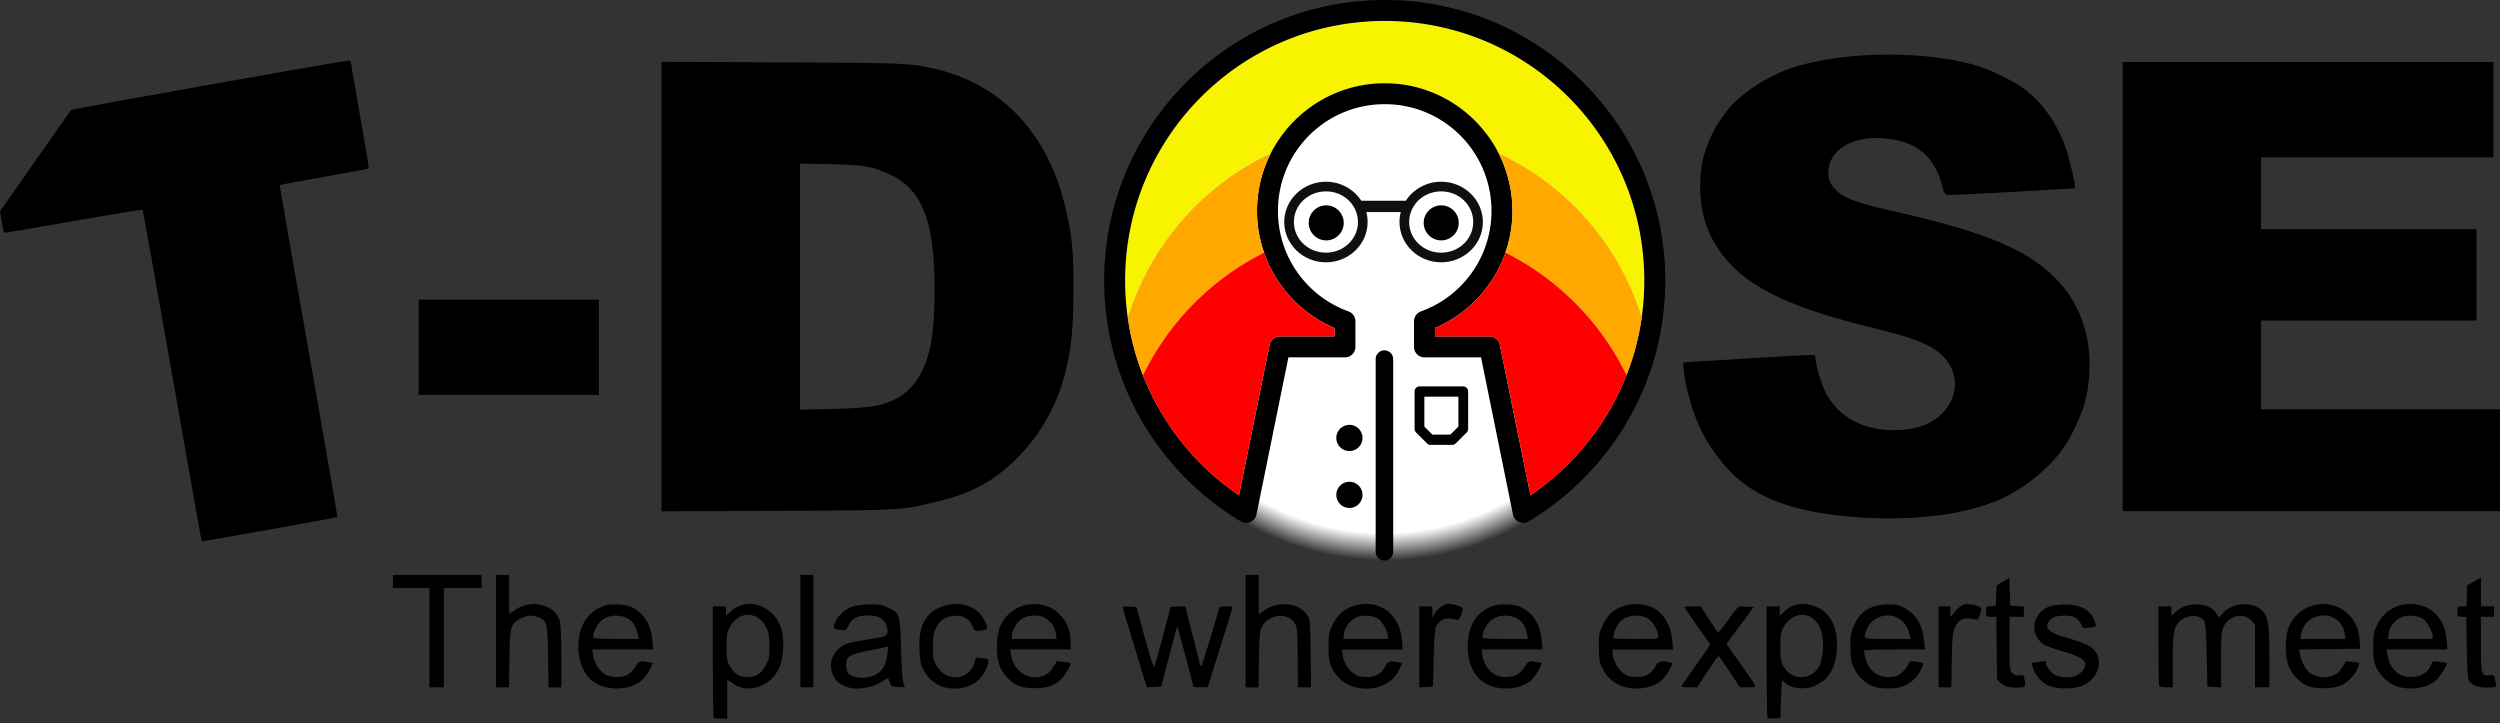 <?xml version="1.0" encoding="UTF-8" standalone="no"?>
<svg
   viewBox="0 0 650 188"
   version="1.1"
   xmlns:xlink="http://www.w3.org/1999/xlink"
   xmlns="http://www.w3.org/2000/svg">
  <rect x="0" y="0" width="650" height="188" fill="#333333" stroke="none"/>
  <defs>
    <linearGradient id="linearGradient16943">
      <stop style="stop-color:#ffffff;stop-opacity:1;" offset="0.901"/>
      <stop style="stop-color:#ffffff;stop-opacity:0;" offset="1"/>
    </linearGradient>
    <radialGradient
       xlink:href="#linearGradient16943"
       id="radialGradient16945"
       cx="359.953"
       cy="72.871"
       fx="359.953"
       fy="72.871"
       r="72.871"
       gradientUnits="userSpaceOnUse" />
  </defs>
  <path
     d="m 197.531,175.034 c 0.48,-0.358 1.245,-1.374 1.699,-2.257 0.698,-1.356 0.826,-2.088 0.827,-4.718 6.4e-4,-2.205 -0.171,-3.509 -0.587,-4.471 -2.089,-4.825 -7.35,-5.036 -9.805,-0.392 -0.629,1.19 -0.747,1.97 -0.754,4.976 -0.007,3.166 0.084,3.727 0.819,5.011 0.455,0.795 1.216,1.7 1.69,2.011 1.83,1.199 4.38,1.133 6.111,-0.159 z m -11.968,11.584 c -0.124,-0.124 -0.226,-6.694 -0.226,-14.599 v -14.373 h 1.698 1.698 v 1.228 1.228 l 1.339,-1.21 c 4.538,-4.099 11.83,-1.149 13.29,5.376 0.585,2.612 0.25,7.084 -0.691,9.242 -2.16,4.952 -8.106,7.034 -12.084,4.23 l -1.514,-1.067 v 5.086 5.086 h -1.641 c -0.903,0 -1.743,-0.102 -1.867,-0.226 z"
     style="fill:#000000" />
  <path
     d="m 471.48,175.01 c 0.551,-0.393 1.266,-1.269 1.588,-1.948 1.324,-2.79 1.224,-8.249 -0.193,-10.541 -2.353,-3.807 -7.015,-3.472 -9.224,0.663 -0.649,1.215 -0.761,1.945 -0.761,4.988 0,3.02 0.114,3.778 0.744,4.956 1.611,3.011 5.089,3.846 7.845,1.883 z m -11.913,11.624 c -0.133,-0.133 -0.242,-6.71 -0.242,-14.615 v -14.373 h 1.698 1.698 v 1.228 1.228 l 1.334,-1.205 c 2.06,-1.861 4.368,-2.327 7.245,-1.461 4.377,1.317 6.623,5.397 6.28,11.411 -0.272,4.763 -2.009,7.715 -5.522,9.378 -2.809,1.33 -6.762,0.828 -8.318,-1.057 -0.459,-0.556 -0.526,-0.116 -0.679,4.445 l -0.17,5.062 -1.54,0.101 c -0.847,0.055 -1.649,-0.008 -1.782,-0.141 z"
     style="fill:#000000" />
  <path
     d="m 165.824,164.873 c -0.539,-2.872 -2.236,-4.514 -4.935,-4.773 -2.143,-0.206 -3.813,0.39 -5.053,1.802 -1.004,1.143 -1.875,3.389 -1.531,3.946 0.097,0.158 2.782,0.286 5.967,0.286 h 5.789 z m -9.345,13.499 c -3.832,-1.316 -6.111,-5.149 -6.111,-10.278 0,-4.711 1.936,-8.323 5.362,-10.006 1.624,-0.797 2.351,-0.948 4.484,-0.926 2.951,0.029 4.433,0.569 6.373,2.321 1.716,1.55 2.784,4.02 3.035,7.02 l 0.197,2.347 h -7.904 -7.904 l 0.217,1.613 c 0.255,1.895 1.628,4.026 3.178,4.931 1.51,0.882 4.498,0.856 5.967,-0.052 0.611,-0.378 1.458,-1.305 1.883,-2.061 0.811,-1.443 1.293,-1.59 3.541,-1.08 l 0.945,0.214 -0.89,1.783 c -0.49,0.981 -1.45,2.245 -2.133,2.811 -2.426,2.006 -6.708,2.576 -10.24,1.363 z"
     style="fill:#000000" />
  <path
     d="m 227.552,175.479 c 1.815,-0.867 2.848,-2.591 3.14,-5.238 l 0.24,-2.175 -0.814,0.221 c -0.448,0.121 -2.528,0.544 -4.623,0.938 -4.46,0.84 -5.527,1.523 -5.527,3.536 0,0.675 0.165,1.535 0.366,1.911 0.888,1.659 4.572,2.071 7.218,0.806 z m -7.415,3.107 c -1.776,-0.695 -2.467,-1.209 -3.158,-2.346 -1.548,-2.549 -1.194,-5.384 0.925,-7.401 1.463,-1.393 2.665,-1.806 7.326,-2.518 4.935,-0.754 5.414,-0.923 5.536,-1.955 0.057,-0.482 -0.128,-1.432 -0.412,-2.112 -0.64,-1.531 -2.145,-2.23 -4.807,-2.23 -2.6,0 -4.024,0.736 -4.892,2.53 -0.737,1.523 -0.751,1.528 -3.287,1.016 -0.681,-0.137 -0.705,-0.237 -0.344,-1.422 0.564,-1.849 2.783,-3.928 4.822,-4.52 0.928,-0.269 2.985,-0.486 4.572,-0.482 2.384,0.006 3.178,0.153 4.566,0.849 3.009,1.507 3.043,1.618 3.283,10.627 0.121,4.549 0.372,8.273 0.594,8.825 0.211,0.526 0.384,1.03 0.384,1.121 0,0.091 -0.799,0.119 -1.776,0.063 -1.636,-0.095 -1.802,-0.183 -2.108,-1.121 -0.183,-0.56 -0.374,-1.079 -0.424,-1.153 -0.05,-0.074 -0.68,0.255 -1.4,0.731 -2.734,1.809 -6.907,2.475 -9.4,1.5 z"
     style="fill:#000000" />
  <path
     d="m 244.909,178.496 c -1.976,-0.702 -3.781,-2.324 -4.818,-4.332 -0.758,-1.468 -0.925,-2.298 -1.044,-5.184 -0.236,-5.764 1.226,-9.063 4.792,-10.807 3.802,-1.86 8.204,-1.383 10.753,1.166 1.186,1.186 2.417,3.82 1.986,4.251 -0.091,0.091 -0.842,0.255 -1.667,0.364 -1.494,0.197 -1.504,0.191 -2.064,-1.173 -0.809,-1.97 -2.322,-2.826 -4.722,-2.673 -2.371,0.151 -3.724,1.066 -4.779,3.229 -0.652,1.338 -0.785,2.157 -0.785,4.836 -3.4e-4,2.804 0.109,3.421 0.841,4.723 0.987,1.757 2.177,2.721 3.769,3.054 2.857,0.597 5.444,-0.931 6.171,-3.645 0.37,-1.381 0.453,-1.458 1.377,-1.273 0.541,0.108 1.27,0.197 1.62,0.197 1.411,0 0.22,3.467 -1.897,5.523 -2.203,2.139 -6.307,2.891 -9.532,1.746 z"
     style="fill:#000000" />
  <path
     d="m 274.529,164.721 c -0.221,-1.646 -1.026,-2.852 -2.647,-3.964 -1.543,-1.058 -4.701,-0.939 -6.357,0.24 -1.24,0.883 -2.439,2.985 -2.439,4.275 v 0.862 h 5.816 5.816 l -0.19,-1.414 z m -9.189,13.781 c -2.274,-0.726 -4.673,-3.166 -5.504,-5.597 -0.851,-2.491 -0.852,-6.973 -0.002,-9.46 1.664,-4.869 6.836,-7.457 11.939,-5.975 1.567,0.455 2.391,0.967 3.754,2.332 1.975,1.978 2.838,4.18 2.838,7.242 v 1.806 h -7.852 -7.852 l 0.225,1.443 c 0.528,3.391 3.109,5.765 6.265,5.765 2.176,0 3.648,-0.826 4.743,-2.662 l 0.906,-1.519 1.691,0.206 c 0.93,0.113 1.741,0.256 1.802,0.317 0.263,0.263 -0.953,2.543 -1.976,3.709 -1.712,1.95 -3.442,2.686 -6.61,2.811 -1.791,0.071 -3.278,-0.072 -4.366,-0.419 z"
     style="fill:#000000" />
  <path
     d="m 360.866,165.358 c 0,-1.145 -1.392,-3.668 -2.447,-4.437 -1.305,-0.951 -4.238,-1.141 -5.843,-0.379 -1.634,0.775 -2.928,2.505 -3.159,4.222 l -0.184,1.371 h 5.816 5.816 z m -9.448,13.032 c -2.229,-0.77 -4.17,-2.604 -5.207,-4.919 -0.647,-1.445 -0.778,-2.329 -0.785,-5.306 -0.008,-3.36 0.057,-3.707 1.105,-5.835 1.276,-2.592 3.001,-4.077 5.65,-4.864 6.326,-1.879 11.841,2.184 12.343,9.093 l 0.166,2.292 h -7.899 -7.899 l 0.182,1.361 c 0.267,1.992 1.311,3.772 2.851,4.86 1.105,0.78 1.714,0.958 3.292,0.958 2.427,0 3.847,-0.78 4.909,-2.697 0.829,-1.497 1.298,-1.647 3.535,-1.131 l 0.929,0.214 -0.8,1.722 c -1.93,4.154 -7.307,6.002 -12.373,4.252 z"
     style="fill:#000000" />
  <path
     d="m 397.033,164.873 c -0.539,-2.872 -2.236,-4.514 -4.935,-4.773 -2.143,-0.206 -3.813,0.39 -5.053,1.802 -1.004,1.143 -1.875,3.389 -1.531,3.946 0.097,0.158 2.782,0.286 5.967,0.286 h 5.79 z m -9.287,13.516 c -3.65,-1.261 -5.812,-4.558 -6.099,-9.305 -0.318,-5.26 1.553,-9.16 5.271,-10.986 1.645,-0.808 2.365,-0.957 4.504,-0.936 2.951,0.029 4.433,0.569 6.373,2.321 1.716,1.55 2.784,4.02 3.035,7.02 l 0.197,2.347 h -7.904 -7.904 l 0.217,1.613 c 0.255,1.895 1.628,4.026 3.178,4.931 1.51,0.882 4.498,0.856 5.967,-0.052 0.611,-0.378 1.458,-1.305 1.883,-2.061 0.811,-1.443 1.293,-1.59 3.541,-1.08 l 0.945,0.214 -0.89,1.783 c -0.49,0.981 -1.45,2.245 -2.133,2.811 -2.411,1.994 -6.713,2.578 -10.181,1.38 z"
     style="fill:#000000" />
  <path
     d="m 431.138,165.371 c -0.013,-1.306 -1.221,-3.511 -2.373,-4.332 -2.172,-1.547 -5.794,-1.24 -7.599,0.643 -0.912,0.952 -2.042,3.861 -1.652,4.251 0.11,0.11 2.773,0.201 5.916,0.201 5.703,0 5.715,-0.002 5.708,-0.764 z m -9.44,13.019 c -2.225,-0.768 -4.166,-2.6 -5.214,-4.919 -0.659,-1.457 -0.784,-2.304 -0.785,-5.306 0,-3.365 0.064,-3.705 1.134,-5.877 1.319,-2.679 2.926,-4.031 5.774,-4.859 2.047,-0.595 4.717,-0.45 6.659,0.362 3.096,1.294 5.243,4.693 5.539,8.77 l 0.166,2.292 h -7.854 -7.854 v 0.798 c 0,2.094 1.67,4.93 3.443,5.847 0.567,0.293 1.86,0.533 2.874,0.533 2.282,0 3.767,-0.843 4.837,-2.748 0.811,-1.443 1.293,-1.59 3.541,-1.08 l 0.945,0.214 -0.89,1.783 c -0.49,0.981 -1.45,2.245 -2.133,2.811 -2.411,1.994 -6.713,2.578 -10.181,1.38 z"
     style="fill:#000000" />
  <path
     d="m 496.492,165.031 c -0.65,-3.072 -2.87,-5.008 -5.74,-5.008 -2.544,0 -4.765,1.609 -5.578,4.04 -0.72,2.156 -0.948,2.071 5.583,2.071 h 5.968 z m -8.863,13.635 c -2.185,-0.633 -4.3,-2.413 -5.379,-4.527 -0.904,-1.771 -1.04,-2.42 -1.139,-5.432 -0.095,-2.878 0.006,-3.738 0.635,-5.418 1.544,-4.121 4.453,-6.105 8.984,-6.125 2.386,-0.011 2.941,0.111 4.563,0.999 2.983,1.633 4.554,4.317 4.984,8.514 l 0.223,2.173 h -7.836 c -4.31,0 -7.903,0.115 -7.985,0.255 -0.082,0.14 0.042,0.993 0.274,1.895 0.97,3.761 3.867,5.639 7.547,4.894 1.065,-0.215 1.739,-0.649 2.631,-1.691 0.66,-0.771 1.2,-1.624 1.2,-1.897 0,-0.397 0.347,-0.454 1.744,-0.289 0.959,0.114 1.834,0.297 1.944,0.407 0.11,0.11 -0.247,1.054 -0.793,2.098 -1.059,2.023 -2.969,3.539 -5.259,4.175 -1.461,0.406 -4.887,0.388 -6.339,-0.033 z"
     style="fill:#000000" />
  <path
     d="m 522.542,178.671 c -0.952,-0.127 -1.779,-0.513 -2.377,-1.111 l -0.916,-0.916 -0.107,-8.141 -0.107,-8.141 h -1.336 c -1.329,0 -1.336,-0.007 -1.336,-1.338 0,-1.301 0.035,-1.34 1.273,-1.443 l 1.273,-0.105 0.099,-2.611 0.099,-2.611 1.672,-1.029 1.672,-1.029 0.096,3.64 0.096,3.64 1.782,0.103 1.782,0.103 v 1.34 1.34 h -1.867 -1.867 v 6.96 c 0,6.616 0.035,6.995 0.712,7.672 0.514,0.514 1.025,0.676 1.839,0.581 1.015,-0.118 1.147,-0.033 1.325,0.858 0.39,1.952 0.282,2.183 -1.075,2.312 -0.7,0.066 -1.93,0.033 -2.734,-0.074 z"
     style="fill:#000000" />
  <path
     d="m 533.256,178.493 c -1.984,-0.61 -3.719,-2.287 -4.511,-4.361 -0.328,-0.859 -0.534,-1.626 -0.457,-1.703 0.077,-0.077 0.939,-0.246 1.916,-0.376 1.663,-0.221 1.776,-0.189 1.776,0.492 0,0.4 0.506,1.28 1.125,1.955 0.852,0.93 1.49,1.281 2.631,1.447 2.545,0.37 4.376,-0.058 5.465,-1.277 2.133,-2.387 1.022,-3.613 -4.808,-5.302 -2.334,-0.676 -4.626,-1.504 -5.093,-1.839 -2.358,-1.695 -3.08,-4.821 -1.653,-7.162 1.409,-2.311 3.231,-3.154 6.916,-3.198 3.29,-0.04 5.47,0.698 6.912,2.34 0.865,0.986 1.706,3.081 1.354,3.375 -0.064,0.054 -0.818,0.189 -1.674,0.301 -1.512,0.198 -1.572,0.17 -2.109,-0.955 -0.797,-1.671 -2.249,-2.31 -4.864,-2.144 -1.671,0.106 -2.332,0.314 -3.003,0.944 -1.862,1.749 -0.807,3.337 2.939,4.424 5.317,1.542 6.873,2.163 7.987,3.187 3.222,2.96 1.355,8.471 -3.341,9.866 -2.189,0.65 -5.368,0.644 -7.51,-0.015 z"
     style="fill:#000000" />
  <path
     d="m 609.63,164.721 c -0.362,-2.7 -2.656,-4.698 -5.396,-4.698 -3.077,0 -5.465,1.973 -5.941,4.909 l -0.195,1.202 h 5.861 5.861 l -0.19,-1.414 z m -9.189,13.781 c -2.272,-0.725 -4.673,-3.166 -5.505,-5.597 -0.827,-2.414 -0.836,-6.947 -0.019,-9.375 2.195,-6.523 10.509,-8.645 15.518,-3.96 1.926,1.802 2.893,4.024 3.077,7.074 l 0.123,2.037 -7.93,0.091 -7.93,0.091 0.228,1.267 c 0.342,1.9 1.483,4.064 2.539,4.816 2.033,1.448 5.231,1.49 7.125,0.096 0.481,-0.354 1.181,-1.216 1.554,-1.915 0.676,-1.266 0.686,-1.27 2.37,-1.054 0.93,0.12 1.741,0.267 1.802,0.328 0.061,0.061 -0.135,0.7 -0.435,1.421 -0.689,1.653 -2.324,3.37 -4.077,4.284 -1.796,0.936 -6.112,1.139 -8.44,0.396 z"
     style="fill:#000000" />
  <path
     d="m 632.477,165.358 c 0,-1.145 -1.392,-3.668 -2.447,-4.437 -1.305,-0.951 -4.238,-1.141 -5.843,-0.379 -1.634,0.775 -2.928,2.505 -3.159,4.222 l -0.184,1.371 h 5.816 5.816 z m -9.198,13.151 c -2.13,-0.656 -4.447,-2.779 -5.432,-4.977 -0.682,-1.523 -0.804,-2.337 -0.801,-5.36 0.006,-3.104 0.115,-3.806 0.87,-5.434 2.125,-4.582 6.785,-6.697 11.642,-5.285 3.826,1.112 6.22,4.363 6.564,8.914 l 0.188,2.484 h -7.901 -7.901 l 0.222,1.389 c 0.576,3.604 2.873,5.789 6.084,5.789 2.743,0 4.589,-1.211 5.444,-3.571 0.202,-0.556 0.455,-0.607 2.001,-0.402 0.974,0.129 1.822,0.286 1.884,0.349 0.325,0.325 -1.778,3.65 -2.891,4.57 -2.348,1.942 -6.551,2.588 -9.973,1.534 z"
     style="fill:#000000" />
  <path
     d="m 645,178.675 c -1.532,-0.256 -2.569,-0.849 -3.09,-1.768 -0.3,-0.529 -0.464,-3.122 -0.549,-8.65 l -0.121,-7.894 h -1.157 c -1.123,0 -1.157,-0.039 -1.157,-1.358 0,-1.323 0.031,-1.358 1.175,-1.358 h 1.175 l 0.099,-2.735 0.099,-2.735 1.782,-1.028 1.782,-1.028 v 3.763 3.763 h 1.698 1.698 v 1.358 1.358 h -1.698 -1.698 v 7.106 c 0,8.005 0.098,8.354 2.272,8.101 0.939,-0.11 1.168,-0.008 1.282,0.563 0.076,0.383 0.223,1.102 0.327,1.597 0.179,0.852 0.111,0.906 -1.291,1.019 -0.814,0.065 -1.997,0.033 -2.629,-0.073 z"
     style="fill:#000000" />
  <path
     d="m 111.663,165.795 v -12.902 h -4.753 -4.753 v -1.698 -1.698 h 11.543 11.543 v 1.698 1.698 h -4.923 -4.923 v 12.902 12.902 h -1.867 -1.867 z"
     style="fill:#000000" />
  <path
     d="m 128.978,164.098 v -14.599 h 1.698 1.698 v 5.07 5.07 l 1.695,-1.141 c 4.264,-2.87 10.343,-1.257 11.513,3.054 0.215,0.793 0.369,4.642 0.37,9.252 l 0.002,7.894 h -1.67 -1.67 l -0.112,-7.91 c -0.125,-8.83 -0.25,-9.341 -2.504,-10.283 -1.617,-0.676 -2.83,-0.6 -4.573,0.283 -2.679,1.358 -2.864,2.009 -2.989,10.525 l -0.109,7.384 h -1.674 -1.674 z"
     style="fill:#000000" />
  <path
     d="m 208.085,164.098 v -14.599 h 1.698 1.698 v 14.599 14.599 h -1.698 -1.698 z"
     style="fill:#000000" />
  <path
     d="m 295.065,168.538 c -1.716,-5.604 -3.12,-10.355 -3.12,-10.558 0,-0.232 0.655,-0.331 1.758,-0.267 l 1.758,0.103 2.219,8.099 c 1.492,5.447 2.3,7.893 2.466,7.469 0.136,-0.346 1.142,-3.991 2.236,-8.099 l 1.988,-7.469 1.883,-0.1 1.884,-0.1 1.741,6.721 c 0.958,3.696 1.841,7.217 1.962,7.824 0.121,0.607 0.32,1.103 0.443,1.103 0.18,0 3.075,-9.309 4.496,-14.454 0.311,-1.125 0.377,-1.163 2.003,-1.163 0.925,0 1.682,0.102 1.682,0.226 0,0.216 -1.056,3.624 -4.793,15.476 l -1.686,5.347 h -1.853 c -1.019,0 -1.853,-0.069 -1.853,-0.153 0,-0.284 -4.062,-15.565 -4.164,-15.668 -0.056,-0.056 -1.028,3.443 -2.159,7.775 l -2.057,7.877 -1.856,0.1 -1.856,0.1 z"
     style="fill:#000000" />
  <path
     d="m 323.859,164.098 v -14.599 h 1.698 1.698 v 5.114 5.114 l 1.443,-1.017 c 3.734,-2.632 9.166,-2.002 11.221,1.302 0.711,1.143 0.752,1.623 0.853,9.944 l 0.106,8.742 h -1.718 -1.718 l -0.019,-7.384 c -0.013,-4.801 -0.161,-7.789 -0.424,-8.541 -1.264,-3.608 -6.946,-3.511 -8.867,0.151 -0.638,1.216 -0.716,2.037 -0.814,8.559 l -0.109,7.215 h -1.673 -1.673 v -14.599 z"
     style="fill:#000000" />
  <path
     d="m 369.014,168.189 v -10.543 h 1.698 1.698 v 1.443 1.443 l 0.675,-1.107 c 0.752,-1.233 2.528,-2.456 3.567,-2.455 0.802,6.5e-4 2.882,0.566 3.465,0.942 0.636,0.41 -0.572,3.549 -1.257,3.265 -0.281,-0.116 -1.122,-0.286 -1.868,-0.377 -1.546,-0.188 -2.986,0.69 -3.668,2.237 -0.235,0.534 -0.463,3.807 -0.569,8.189 l -0.177,7.3 -1.782,0.103 -1.782,0.103 v -10.543 z"
     style="fill:#000000" />
  <path
     d="m 437.257,178.425 c 0,-0.149 0.657,-1.181 1.461,-2.292 0.804,-1.111 2.476,-3.482 3.716,-5.268 l 2.256,-3.248 -3.377,-4.803 c -1.857,-2.642 -3.377,-4.885 -3.377,-4.985 0,-0.1 0.955,-0.182 2.122,-0.182 h 2.122 l 2.155,3.395 c 1.186,1.867 2.269,3.395 2.408,3.395 0.139,0 1.291,-1.464 2.559,-3.254 1.269,-1.79 2.495,-3.326 2.725,-3.414 0.23,-0.088 1.208,-0.114 2.174,-0.056 l 1.756,0.104 -3.544,4.795 -3.544,4.795 3.553,5.05 c 4.833,6.87 4.623,6.24 2.076,6.232 l -2.134,-0.006 -2.678,-4.068 c -1.473,-2.237 -2.772,-4.065 -2.886,-4.061 -0.114,0.003 -1.413,1.837 -2.886,4.074 l -2.678,4.068 h -1.99 c -1.095,0 -1.99,-0.122 -1.99,-0.272 z"
     style="fill:#000000" />
  <path
     d="m 504.02,168.172 v -10.525 h 1.528 1.528 l 0.011,1.443 c 0.011,1.356 0.041,1.402 0.516,0.764 1.199,-1.613 2.268,-2.51 3.247,-2.725 1.174,-0.258 4.018,0.416 4.244,1.006 0.081,0.21 -0.067,0.989 -0.328,1.73 -0.493,1.4 -0.451,1.385 -2.686,0.945 -1.586,-0.313 -2.975,0.514 -3.772,2.245 -0.638,1.387 -0.727,2.304 -0.833,8.597 l -0.118,7.045 h -1.668 -1.668 v -10.525 z"
     style="fill:#000000" />
  <path
     d="m 561.406,178.47 c -0.124,-0.124 -0.226,-4.861 -0.226,-10.525 v -10.299 h 1.698 1.698 v 1.252 1.252 l 0.934,-0.874 c 1.643,-1.537 3.142,-2.116 5.517,-2.128 2.52,-0.013 4.136,0.723 5.265,2.399 l 0.684,1.015 0.795,-0.96 c 2.509,-3.029 7.928,-3.414 10.448,-0.742 1.55,1.643 1.82,3.459 1.82,12.213 v 7.622 h -1.867 -1.867 v -8.143 -8.143 l -0.934,-1.036 c -1.976,-2.192 -5.794,-1.4 -7.194,1.492 -0.639,1.32 -0.699,2.069 -0.699,8.655 v 7.21 l -1.782,-0.103 -1.782,-0.103 -0.17,-8.148 c -0.118,-5.674 -0.3,-8.377 -0.6,-8.9 -1.063,-1.859 -5.008,-1.706 -6.662,0.26 -1.339,1.591 -1.562,3.052 -1.564,10.253 v 6.705 h -1.641 c -0.903,0 -1.743,-0.102 -1.867,-0.226 z"
     style="fill:#000000" />
  <g>
    <path
       style="fill:#000000;stroke-width:0.339"
       d="M 108.856,90.3 V 77.909 h 23.425 23.425 v 12.391 12.391 h -23.425 -23.425 z"/>
    <path
       style="fill:#000000;stroke-width:0.339"
       d="m 551.888,74.514 v -58.392 h 48.207 48.207 v 12.391 12.391 h -30.215 -30.214 v 9.336 9.336 h 28.008 28.008 V 71.458 83.341 H 615.881 587.874 V 94.883 106.426 H 618.937 650 v 13.24 13.24 h -49.056 -49.056 z"/>
    <path
       style="fill:#000000;stroke-width:0.339"
       d="M 172,74.512 V 16.077 l 31.148,0.137 c 32.746,0.143 33.414,0.172 40.145,1.747 17.244,4.035 29.2,16.805 33.719,36.014 1.765,7.503 2.09,10.791 2.078,21.048 -0.014,10.267 -0.445,14.892 -2.005,21.408 -2.024,8.456 -6.287,16.199 -12.295,22.332 -5.887,6.01 -11.682,9.285 -20.184,11.407 -10.282,2.567 -9.213,2.501 -42.646,2.646 l -29.96,0.13 z m 55.167,31.09 c 6.086,-1.082 10.001,-3.942 12.581,-9.191 2.37,-4.821 3.253,-10.623 3.248,-21.358 -0.007,-17.572 -3.237,-25.805 -11.653,-29.712 -4.521,-2.099 -6.816,-2.489 -15.634,-2.661 l -7.723,-0.15 v 31.996 31.996 l 8.063,-0.188 c 5.07,-0.118 9.197,-0.39 11.118,-0.731 z"/>
    <path
       style="fill:#000000;stroke-width:0.339"
       d="m 484.774,134.598 c -18.112,-0.963 -29.488,-5.262 -36.568,-13.819 -3.867,-4.674 -6.055,-8.51 -7.995,-14.014 -1.698,-4.817 -3.122,-12.562 -2.311,-12.561 0.2,1.85e-4 7.755,-0.467 16.788,-1.038 9.034,-0.571 16.634,-0.958 16.89,-0.86 0.256,0.098 0.465,0.541 0.465,0.983 0,1.53 1.357,6.102 2.543,8.568 3.007,6.252 9.633,10.009 17.626,9.993 5.752,-0.012 9.772,-1.384 12.735,-4.351 5.558,-5.564 4.044,-13.645 -3.272,-17.455 -3.498,-1.822 -6.354,-2.734 -16.109,-5.146 -22.046,-5.452 -32.92,-11.143 -38.955,-20.388 -3.252,-4.982 -4.631,-10.022 -4.554,-16.648 0.084,-7.3 2.504,-13.639 7.56,-19.806 2.649,-3.23 8.39,-7.213 13.512,-9.374 12.397,-5.228 35.441,-6.01 50.524,-1.713 3.993,1.137 10.628,4.465 13.379,6.71 4.725,3.856 8.308,9.282 10.348,15.671 0.971,3.04 2.368,9.371 2.112,9.569 -0.19,0.147 -32.174,1.866 -32.968,1.772 -0.876,-0.104 -1.012,-0.313 -1.553,-2.402 -2.038,-7.86 -6.835,-11.694 -15.444,-12.34 -8.116,-0.609 -14.11,3.122 -14.161,8.815 -0.019,2.189 0.618,3.473 2.582,5.202 1.93,1.699 5.749,3.03 13.955,4.862 23.915,5.341 35.138,9.982 42.606,17.618 4.498,4.599 7.17,9.965 8.366,16.797 0.749,4.281 0.46,10.405 -0.706,14.974 -1.02,3.997 -3.82,9.837 -6.274,13.088 -3.646,4.83 -9.315,9.423 -14.906,12.076 -8.768,4.161 -21.52,5.997 -36.216,5.216 z"/>
    <path
       style="fill:#000000;stroke-width:0.339"
       d="M 52.344,140.29 C 52.269,140.056 48.846,120.715 44.737,97.309 40.627,73.902 37.174,54.661 37.063,54.55 36.952,54.439 28.829,55.762 19.012,57.49 9.195,59.219 1.114,60.584 1.054,60.524 0.994,60.465 0.733,59.184 0.473,57.678 L 1.4533333e-7,54.941 9.127,41.897 C 14.147,34.723 18.374,28.732 18.519,28.584 18.794,28.305 89.099,15.794 90.438,15.787 c 0.42,-0.002 0.764,0.145 0.764,0.326 0,0.182 1.084,6.456 2.409,13.943 1.325,7.487 2.348,13.673 2.275,13.747 -0.073,0.073 -5.302,1.05 -11.619,2.17 -6.317,1.12 -11.516,2.08 -11.553,2.134 -0.037,0.054 3.352,19.478 7.532,43.165 4.18,23.687 7.545,43.123 7.477,43.19 -0.112,0.112 -34.502,6.253 -35.019,6.253 -0.124,0 -0.286,-0.191 -0.36,-0.424 z"/>
    <g>
      <circle
         style="fill:url(#radialGradient16945);stroke:none;stroke-width:2.816;stroke-linecap:round;stroke-linejoin:round;stroke-dasharray:none;stroke-opacity:1;fill-opacity:1"
         cx="359.953"
         cy="72.871"
         r="72.871" />
      <g>
        <g
           transform="matrix(0.521,0,0,0.521,281.877,0)">
          <path
             style="color:#000000;fill:#f8f400;stroke-width:10.448;stroke-linejoin:round"
             d="m 150,10.447 c -71.61,0 -129.553,57.942 -129.553,129.553 0,11.804 1.585,23.23 4.54,34.088 -1.372,-5.056 -2.445,-10.236 -3.203,-15.519 A 134.203,134.203 0 0 1 93.16,76.506 C 103.692,55.783 125.21,41.539 150,41.539 c 24.767,0 46.269,14.218 56.811,34.91 a 134.203,134.203 0 0 1 71.433,81.928 c -0.623,4.386 -1.463,8.702 -2.511,12.935 2.49,-10.024 3.82,-20.509 3.82,-31.312 0,-71.61 -57.942,-129.553 -129.553,-129.553 z M 275.733,171.312 c -0.216,0.872 -0.441,1.741 -0.675,2.607 0.234,-0.865 0.458,-1.734 0.675,-2.607 z M 207.964,78.834 c 0.041,0.089 0.081,0.178 0.121,0.267 -0.04,-0.089 -0.081,-0.178 -0.121,-0.267 z m -115.942,0.03 c -0.047,0.102 -0.093,0.205 -0.139,0.307 0.046,-0.102 0.092,-0.205 0.139,-0.307 z m 117.066,2.572 c 0.134,0.332 0.266,0.665 0.395,0.999 -0.129,-0.334 -0.26,-0.668 -0.395,-0.999 z m -118.177,5.16e-4 c -0.14,0.344 -0.276,0.69 -0.41,1.038 0.134,-0.347 0.27,-0.693 0.41,-1.038 z m -1.032,2.723 c -0.175,0.495 -0.344,0.993 -0.506,1.493 0.162,-0.501 0.332,-0.998 0.506,-1.493 z m 120.264,0.069 c 0.166,0.473 0.329,0.948 0.484,1.426 -0.156,-0.478 -0.317,-0.953 -0.484,-1.426 z m 0.903,2.769 c 0.18,0.599 0.352,1.202 0.515,1.808 -0.163,-0.606 -0.334,-1.209 -0.515,-1.808 z m -122.094,0.002 c -0.18,0.599 -0.352,1.202 -0.515,1.808 0.162,-0.606 0.335,-1.209 0.515,-1.808 z m 122.883,2.86 c 0.185,0.742 0.36,1.488 0.518,2.24 -0.159,-0.752 -0.333,-1.498 -0.518,-2.24 z m -123.671,0.001 c -0.187,0.746 -0.361,1.496 -0.521,2.252 0.159,-0.756 0.335,-1.506 0.521,-2.252 z m 124.329,2.916 c 0.169,0.845 0.322,1.696 0.457,2.553 -0.135,-0.857 -0.287,-1.708 -0.457,-2.553 z m -124.987,0.005 c -0.169,0.842 -0.32,1.69 -0.455,2.543 0.134,-0.854 0.287,-1.701 0.455,-2.543 z M 213.015,95.735 c 0.146,0.966 0.271,1.939 0.372,2.918 -0.102,-0.979 -0.226,-1.953 -0.372,-2.918 z m -126.03,0.002 c -0.146,0.966 -0.271,1.94 -0.373,2.92 0.102,-0.98 0.227,-1.953 0.373,-2.92 z m -0.397,3.173 c -0.099,0.993 -0.176,1.993 -0.228,2.998 0.053,-1.006 0.13,-2.005 0.228,-2.998 z m 126.824,0.001 c 0.099,0.991 0.175,1.988 0.228,2.992 -0.053,-1.004 -0.129,-2.001 -0.228,-2.992 z M 86.351,102.069 c -0.053,1.06 -0.081,2.127 -0.081,3.2 0,-1.073 0.028,-2.14 0.081,-3.2 z m -0.081,3.2 c 0,0.911 0.02,1.818 0.058,2.72 -0.038,-0.902 -0.058,-1.808 -0.058,-2.72 z m 127.38,-3.196 c 0.053,1.059 0.081,2.124 0.081,3.196 0,-1.072 -0.028,-2.137 -0.081,-3.196 z m 0.081,3.196 c 0,0.91 -0.019,1.814 -0.057,2.715 0.038,-0.9 0.057,-1.805 0.057,-2.715 z m -0.057,2.716 c -0.038,0.892 -0.095,1.778 -0.169,2.66 0.074,-0.882 0.131,-1.768 0.169,-2.66 z m -127.346,0.005 c 0.038,0.901 0.095,1.798 0.171,2.689 -0.076,-0.891 -0.133,-1.788 -0.171,-2.689 z m 0.171,2.691 c 0.227,2.674 0.622,5.299 1.172,7.867 -0.55,-2.568 -0.944,-5.194 -1.172,-7.867 z m 1.172,7.867 c 0.183,0.856 0.384,1.706 0.602,2.549 -0.218,-0.843 -0.418,-1.693 -0.602,-2.549 z m 125.83,-7.855 c -0.075,0.876 -0.167,1.748 -0.278,2.614 0.11,-0.866 0.203,-1.737 0.278,-2.614 z m -0.281,2.645 c -0.112,0.874 -0.241,1.741 -0.388,2.603 0.147,-0.862 0.276,-1.73 0.388,-2.603 z m -0.389,2.607 c -0.148,0.866 -0.313,1.726 -0.496,2.58 0.183,-0.854 0.348,-1.714 0.496,-2.58 z m -0.496,2.58 c -0.183,0.855 -0.383,1.703 -0.599,2.544 0.217,-0.841 0.417,-1.69 0.599,-2.544 z m -0.6,2.549 c -0.214,0.83 -0.445,1.652 -0.691,2.469 0.246,-0.816 0.478,-1.639 0.691,-2.469 z m -123.462,0.027 c 0.217,0.842 0.452,1.676 0.702,2.504 -0.251,-0.828 -0.485,-1.662 -0.702,-2.504 z m 122.753,2.499 c -0.247,0.816 -0.51,1.625 -0.789,2.426 0.279,-0.802 0.542,-1.61 0.789,-2.426 z m -122.05,0.009 c 0.251,0.827 0.518,1.648 0.802,2.46 -0.283,-0.813 -0.551,-1.633 -0.802,-2.46 z m 121.472,2.541 a 134.203,134.203 0 0 1 8.138,4.461 134.203,134.203 0 0 0 -8.138,-4.461 z m -120.858,0.022 a 134.203,134.203 0 0 0 -8.176,4.488 134.203,134.203 0 0 1 8.176,-4.488 z m 0.372,0.413 c 0.189,0.527 0.384,1.05 0.587,1.57 -0.202,-0.52 -0.398,-1.044 -0.587,-1.57 z m 0.84,2.21 c 0.201,0.5 0.407,0.996 0.62,1.49 -0.213,-0.493 -0.419,-0.99 -0.62,-1.49 z m 0.876,2.077 c 0.233,0.524 0.472,1.045 0.718,1.561 -0.246,-0.517 -0.486,-1.037 -0.718,-1.561 z m 127.364,0.015 a 134.203,134.203 0 0 1 7.666,4.956 134.203,134.203 0 0 0 -7.666,-4.956 z m -138.05,0.029 a 134.203,134.203 0 0 0 -7.695,4.982 134.203,134.203 0 0 1 7.695,-4.982 z m 11.641,2.009 c 0.26,0.533 0.526,1.062 0.8,1.586 -0.274,-0.524 -0.541,-1.053 -0.8,-1.586 z m 1.068,2.09 c 0.267,0.499 0.54,0.994 0.819,1.485 -0.28,-0.491 -0.552,-0.986 -0.819,-1.485 z m 133.527,1.196 a 134.203,134.203 0 0 1 7.21,5.44 134.203,134.203 0 0 0 -7.21,-5.44 z m -154.43,0.041 a 134.203,134.203 0 0 0 -7.235,5.466 134.203,134.203 0 0 1 7.235,-5.466 z m 22.03,0.781 c 0.281,0.483 0.569,0.963 0.862,1.438 -0.294,-0.475 -0.581,-0.954 -0.862,-1.438 z m 1.15,1.9 c 0.316,0.502 0.639,0.998 0.968,1.49 -0.33,-0.492 -0.652,-0.989 -0.968,-1.49 z m 106.821,1.873 c -0.344,0.505 -0.695,1.005 -1.053,1.499 0.358,-0.495 0.709,-0.994 1.053,-1.499 z m -105.595,5.2e-4 c 0.353,0.519 0.713,1.032 1.081,1.539 -0.368,-0.508 -0.728,-1.021 -1.081,-1.539 z m 137.785,1.296 a 134.203,134.203 0 0 1 6.752,5.908 134.203,134.203 0 0 0 -6.752,-5.908 z m -169.944,0.041 a 134.203,134.203 0 0 0 -6.787,5.947 134.203,134.203 0 0 1 6.787,-5.947 z M 98.535,142.69 c 0.378,0.515 0.763,1.024 1.155,1.527 -0.393,-0.503 -0.777,-1.012 -1.155,-1.527 z m 1.381,1.811 c 0.386,0.488 0.778,0.97 1.177,1.446 -0.4,-0.476 -0.792,-0.958 -1.177,-1.446 z m 98.744,1.739 c -0.403,0.474 -0.813,0.942 -1.23,1.405 0.417,-0.462 0.827,-0.93 1.23,-1.405 z m -97.319,5.2e-4 c 0.41,0.482 0.827,0.958 1.25,1.427 -0.423,-0.469 -0.841,-0.945 -1.25,-1.427 z m 1.472,1.673 c 0.438,0.481 0.885,0.955 1.337,1.423 -0.453,-0.468 -0.899,-0.941 -1.337,-1.423 z m 139.469,0.609 a 134.203,134.203 0 0 1 6.305,6.38 134.203,134.203 0 0 0 -6.305,-6.38 z m -184.524,0.041 a 134.203,134.203 0 0 0 -6.354,6.438 134.203,134.203 0 0 1 6.354,-6.438 z m 137.833,1.039 c -0.458,0.467 -0.923,0.928 -1.395,1.382 0.472,-0.453 0.937,-0.914 1.395,-1.382 z m -91.176,0.005 c 0.464,0.474 0.936,0.941 1.414,1.4 -0.479,-0.459 -0.95,-0.927 -1.414,-1.4 z m 1.595,1.572 c 0.495,0.471 0.996,0.934 1.506,1.39 -0.51,-0.455 -1.011,-0.919 -1.506,-1.39 z m 1.667,1.533 c 0.503,0.446 1.014,0.885 1.531,1.315 -0.517,-0.431 -1.028,-0.869 -1.531,-1.315 z m 1.701,1.457 c 0.53,0.438 1.068,0.868 1.613,1.289 -0.545,-0.422 -1.082,-0.851 -1.613,-1.289 z m 139.691,1.257 a 134.203,134.203 0 0 1 5.868,6.868 134.203,134.203 0 0 0 -5.868,-6.868 z m -198.09,0.039 a 134.203,134.203 0 0 0 -5.915,6.933 134.203,134.203 0 0 1 5.915,-6.933 z m 137.836,0.145 c -0.547,0.42 -1.101,0.832 -1.662,1.235 0.561,-0.403 1.115,-0.815 1.662,-1.235 z m -77.625,0.001 c 0.545,0.419 1.097,0.829 1.656,1.231 -0.559,-0.401 -1.111,-0.812 -1.656,-1.231 z m 1.846,1.366 c 0.574,0.409 1.155,0.811 1.744,1.201 -0.588,-0.391 -1.169,-0.792 -1.744,-1.201 z m 1.848,1.27 c 0.6,0.397 1.208,0.784 1.822,1.162 -0.614,-0.377 -1.222,-0.765 -1.822,-1.162 z m 1.89,1.204 c 0.622,0.381 1.251,0.751 1.887,1.111 -0.636,-0.36 -1.265,-0.73 -1.887,-1.111 z m 64.456,1.175 c -0.628,0.354 -1.262,0.698 -1.903,1.031 0.641,-0.333 1.275,-0.677 1.903,-1.031 z m -62.449,0.005 c 0.63,0.355 1.267,0.7 1.91,1.035 -0.643,-0.334 -1.28,-0.679 -1.91,-1.035 z m 2.038,1.1 c 0.646,0.334 1.299,0.658 1.958,0.971 -0.659,-0.313 -1.311,-0.637 -1.958,-0.971 z m 56.309,1.018 c -0.678,0.32 -1.362,0.63 -2.052,0.927 0.691,-0.297 1.374,-0.607 2.052,-0.927 z m -54.245,0.003 c 0.675,0.319 1.356,0.628 2.044,0.924 -0.688,-0.296 -1.369,-0.605 -2.044,-0.924 z m 132.445,0.031 a 134.203,134.203 0 0 1 5.416,7.358 134.203,134.203 0 0 0 -5.416,-7.358 z m -210.614,0.055 a 134.203,134.203 0 0 0 -5.459,7.428 134.203,134.203 0 0 1 5.459,-7.428 z m 216.327,7.734 a 134.203,134.203 0 0 1 4.951,7.862 134.203,134.203 0 0 0 -4.951,-7.862 z m -222.035,0.053 a 134.203,134.203 0 0 0 -4.999,7.952 134.203,134.203 0 0 1 4.999,-7.952 z m -13.683,4.672 c 0.126,0.447 0.254,0.894 0.385,1.339 -0.131,-0.445 -0.259,-0.892 -0.385,-1.339 z m 249.348,0.027 c -0.114,0.402 -0.229,0.804 -0.346,1.205 0.118,-0.401 0.232,-0.803 0.346,-1.205 z m -0.954,3.221 c -0.063,0.202 -0.126,0.403 -0.19,0.605 0.064,-0.201 0.127,-0.403 0.19,-0.605 z m -247.413,0.064 c 0.07,0.224 0.141,0.448 0.212,0.671 -0.071,-0.224 -0.142,-0.447 -0.212,-0.671 z m 239.867,0.126 a 134.203,134.203 0 0 1 4.48,8.408 134.203,134.203 0 0 0 -4.48,-8.408 z m -232.29,0.057 a 134.203,134.203 0 0 0 -4.52,8.498 134.203,134.203 0 0 1 4.52,-8.498 z m 238.888,2.68 c -0.039,0.115 -0.077,0.229 -0.116,0.344 0.039,-0.114 0.078,-0.229 0.116,-0.344 z m -245.521,0.042 c 0.047,0.14 0.095,0.281 0.143,0.421 -0.048,-0.14 -0.095,-0.281 -0.143,-0.421 z m 244.504,2.857 c -0.015,0.041 -0.03,0.082 -0.045,0.124 0.015,-0.041 0.03,-0.082 0.045,-0.124 z m -243.471,0.086 c 0.017,0.046 0.033,0.092 0.05,0.137 -0.017,-0.046 -0.033,-0.092 -0.05,-0.137 z m 240.933,6.331 c -0.074,0.173 -0.149,0.346 -0.223,0.518 0.075,-0.173 0.149,-0.345 0.223,-0.518 z m -238.376,0.119 c 0.039,0.09 0.078,0.18 0.117,0.271 -0.039,-0.09 -0.078,-0.18 -0.117,-0.271 z m 236.792,3.44 c -0.078,0.169 -0.156,0.338 -0.235,0.506 0.079,-0.168 0.157,-0.337 0.235,-0.506 z m -235.222,0.082 c 0.056,0.121 0.113,0.243 0.169,0.364 -0.057,-0.121 -0.113,-0.242 -0.169,-0.364 z m 233.53,3.43 c -0.079,0.159 -0.158,0.318 -0.238,0.476 0.08,-0.158 0.159,-0.317 0.238,-0.476 z M 34.113,197.962 c 0.049,0.099 0.098,0.198 0.148,0.296 -0.05,-0.099 -0.098,-0.198 -0.148,-0.296 z m 230.022,3.368 c -0.087,0.162 -0.175,0.325 -0.263,0.487 0.088,-0.162 0.176,-0.324 0.263,-0.487 z m -228.206,0.119 c 0.042,0.077 0.083,0.155 0.125,0.233 -0.042,-0.077 -0.083,-0.155 -0.125,-0.233 z m 226.228,3.42 c -0.066,0.114 -0.133,0.227 -0.199,0.34 0.066,-0.113 0.134,-0.226 0.199,-0.34 z m -224.276,0.067 c 0.032,0.055 0.065,0.11 0.097,0.165 -0.032,-0.055 -0.065,-0.11 -0.097,-0.165 z m 222.304,3.218 c -0.081,0.131 -0.163,0.261 -0.244,0.392 0.082,-0.131 0.163,-0.261 0.244,-0.392 z m -220.328,0.068 c 0.054,0.087 0.108,0.173 0.162,0.26 -0.054,-0.087 -0.108,-0.173 -0.162,-0.26 z m 218.252,3.169 c -0.093,0.14 -0.186,0.28 -0.28,0.42 0.093,-0.14 0.187,-0.28 0.28,-0.42 z m -216.168,0.076 c 0.061,0.092 0.122,0.183 0.183,0.275 -0.061,-0.092 -0.122,-0.183 -0.183,-0.275 z m 213.966,3.143 c -0.081,0.115 -0.162,0.231 -0.244,0.346 0.082,-0.115 0.163,-0.231 0.244,-0.346 z m -211.77,0.062 c 0.057,0.08 0.113,0.16 0.169,0.24 -0.057,-0.08 -0.113,-0.16 -0.169,-0.24 z m 209.472,3.089 c -0.07,0.093 -0.139,0.186 -0.209,0.279 0.07,-0.092 0.139,-0.186 0.209,-0.279 z m -207.194,0.033 c 0.059,0.078 0.117,0.157 0.177,0.236 -0.059,-0.078 -0.118,-0.157 -0.177,-0.236 z m 204.742,3.126 c -0.06,0.074 -0.12,0.148 -0.18,0.223 0.06,-0.074 0.121,-0.148 0.18,-0.223 z m -202.282,0.04 c 0.032,0.04 0.064,0.079 0.096,0.119 -0.032,-0.04 -0.064,-0.079 -0.096,-0.119 z m 199.848,2.906 c -0.074,0.087 -0.15,0.175 -0.224,0.262 0.075,-0.087 0.15,-0.174 0.224,-0.262 z m -197.427,0.022 c 0.063,0.074 0.127,0.147 0.19,0.221 -0.063,-0.074 -0.127,-0.147 -0.19,-0.221 z m 194.879,2.884 c -0.073,0.08 -0.145,0.161 -0.218,0.241 0.073,-0.08 0.145,-0.16 0.218,-0.241 z m -192.318,0.034 c 0.054,0.06 0.108,0.119 0.162,0.179 -0.054,-0.06 -0.108,-0.119 -0.162,-0.179 z m 189.685,2.795 c -0.07,0.073 -0.14,0.147 -0.211,0.22 0.07,-0.073 0.141,-0.147 0.211,-0.22 z m -187.064,0.019 c 0.059,0.062 0.119,0.124 0.178,0.186 -0.059,-0.062 -0.119,-0.124 -0.178,-0.186 z m 184.284,2.794 c -0.033,0.032 -0.066,0.065 -0.099,0.097 0.033,-0.032 0.066,-0.065 0.099,-0.097 z m -181.509,0.013 c 0.026,0.025 0.052,0.051 0.078,0.076 -0.026,-0.025 -0.052,-0.051 -0.078,-0.076 z m 178.667,2.695 c -0.023,0.021 -0.046,0.042 -0.068,0.062 0.023,-0.021 0.046,-0.042 0.068,-0.062 z m -2.844,2.551 c -0.051,0.045 -0.103,0.089 -0.155,0.134 0.051,-0.045 0.104,-0.089 0.155,-0.134 z m -170.122,0.025 c 0.03,0.026 0.06,0.052 0.09,0.078 -0.03,-0.026 -0.06,-0.052 -0.09,-0.078 z m 2.925,2.472 c 0.052,0.042 0.103,0.084 0.155,0.127 -0.052,-0.042 -0.103,-0.084 -0.155,-0.127 z m 161.229,2.399 c -0.059,0.045 -0.117,0.09 -0.176,0.135 0.059,-0.045 0.117,-0.09 0.176,-0.135 z m -158.195,0.015 c 0.047,0.037 0.095,0.073 0.142,0.11 -0.047,-0.037 -0.095,-0.073 -0.142,-0.11 z m 155.055,2.334 c -0.036,0.026 -0.072,0.053 -0.108,0.079 0.036,-0.026 0.072,-0.053 0.108,-0.079 z m -151.912,0.018 c 0.023,0.016 0.045,0.033 0.068,0.049 -0.023,-0.016 -0.045,-0.033 -0.068,-0.049 z" />
          <path
             style="color:#000000;fill:#000000;stroke-linejoin:round"
             d="M 150,0 C 72.743,0 10,62.743 10,140 c 0,51.03 27.343,95.744 68.191,120.197 a 5.224,5.224 0 0 0 7.803,-3.441 L 101.938,178.338 h 28.211 a 5.224,5.224 0 0 0 5.225,-5.225 v -12.797 a 5.224,5.224 0 0 0 -3.451,-4.914 c -20.513,-7.399 -35.205,-27.004 -35.205,-50.133 0,-29.49 23.794,-53.283 53.283,-53.283 29.49,0 53.283,23.794 53.283,53.283 0,23.128 -14.692,42.733 -35.205,50.133 a 5.224,5.224 0 0 0 -3.451,4.914 v 12.797 a 5.224,5.224 0 0 0 5.225,5.225 h 28.211 l 15.943,78.418 a 5.224,5.224 0 0 0 7.803,3.441 C 262.655,235.744 290,191.03 290,140 290,62.743 227.257,0 150,0 Z m 0,10.447 c 71.611,0 129.553,57.942 129.553,129.553 0,44.623 -22.542,83.893 -56.828,107.197 l -15.275,-75.123 a 5.224,5.224 0 0 0 -5.119,-4.184 h -27.256 v -4.215 c 22.697,-9.766 38.656,-32.19 38.656,-58.406 0,-35.136 -28.594,-63.73 -63.73,-63.73 -35.136,10e-7 -63.73,28.594 -63.73,63.73 0,26.216 15.96,48.64 38.656,58.406 v 4.215 H 97.67 a 5.224,5.224 0 0 0 -5.119,4.184 l -15.275,75.123 C 42.987,223.893 20.447,184.623 20.447,140 20.447,68.389 78.389,10.447 150,10.447 Z"/>
          <path
             style="fill:#ffa800;stroke-width:0.257;stroke-linejoin:round"
             d="m 91.17,25.686 c 0.555,1.089 0.87,2.319 0.87,3.622 0,0.915 -0.155,1.793 -0.44,2.61 a 16.866,16.866 0 0 1 7.597,7.687 c 0.45,-1.149 0.772,-2.363 0.951,-3.623 A 16.866,16.866 0 0 0 91.17,25.686 Z m -14.283,0.007 a 16.866,16.866 0 0 0 -8.97,10.313 c 0.18,1.256 0.502,2.465 0.952,3.611 a 16.866,16.866 0 0 1 7.594,-7.694 c -0.285,-0.819 -0.441,-1.698 -0.441,-2.615 0,-1.3 0.314,-2.528 0.866,-3.615 z"
             transform="matrix(7.957,0,0,7.957,-518.617,-127.928)" />
          <path
             style="fill:#ff0000;stroke-width:0.257;stroke-linejoin:round"
             d="m 91.6,31.917 c -0.74,2.127 -2.358,3.844 -4.419,4.731 v 0.53 h 3.425 a 0.657,0.657 0 0 1 0.643,0.526 l 1.92,9.441 c 2.7,-1.835 4.82,-4.458 6.027,-7.54 a 16.866,16.866 0 0 0 -7.597,-7.687 z m -15.139,0.004 a 16.866,16.866 0 0 0 -7.594,7.695 c 1.208,3.077 3.326,5.695 6.022,7.528 l 1.92,-9.441 a 0.657,0.657 0 0 1 0.643,-0.526 h 3.425 V 36.648 C 78.819,35.762 77.202,34.047 76.461,31.922 Z"
             transform="matrix(7.957,0,0,7.957,-518.617,-127.928)" />
        </g>
        <g>
          <path
             style="color:#000000;fill:#000000;stroke-width:0.521;stroke-linecap:round"
             d="m 359.954,91.089 a 2.277,2.277 0 0 0 -2.277,2.277 v 50.099 a 2.277,2.277 0 0 0 2.277,2.277 2.277,2.277 0 0 0 2.277,-2.277 V 93.367 a 2.277,2.277 0 0 0 -2.277,-2.277 z"/>
          <path
             style="color:#000000;fill:#000000;stroke-width:4.126;stroke-linejoin:round"
             d="m 369.065,100.466 a 1.268,1.336 0 0 0 -1.272,1.34 v 9.677 a 1.268,1.336 0 0 0 0.4,0.968 l 2.842,2.845 a 1.268,1.336 0 0 0 0.871,0.372 h 5.699 a 1.268,1.336 0 0 0 0.871,-0.372 l 2.842,-2.845 a 1.268,1.336 0 0 0 0.4,-0.968 v -9.677 a 1.268,1.336 0 0 0 -1.272,-1.34 z m 1.264,2.672 h 8.855 v 7.775 l -2.088,2.084 h -4.678 l -2.088,-2.084 z"/>
          <circle
             style="fill:#000000;stroke:none;stroke-width:2.204;stroke-linecap:round;stroke-linejoin:round;stroke-dasharray:none;stroke-opacity:1"
             cx="350.845"
             cy="113.862"
             r="3.416" />
          <circle
             style="fill:#000000;stroke:none;stroke-width:2.204;stroke-linecap:round;stroke-linejoin:round;stroke-dasharray:none;stroke-opacity:1"
             cx="350.845"
             cy="128.664"
             r="3.416" />
        </g>
        <g>
          <path
             style="color:#000000;fill:#000000;fill-opacity:0.94;stroke-width:4.142;stroke-linejoin:round"
             d="m 344.741,47.25 c -5.947,0 -10.839,4.678 -10.839,10.475 0,5.797 4.893,10.475 10.839,10.475 5.947,0 10.839,-4.678 10.839,-10.475 0,-0.894 -0.116,-1.761 -0.335,-2.588 h 8.961 c -0.219,0.828 -0.335,1.695 -0.335,2.588 0,5.797 4.893,10.475 10.839,10.475 5.947,0 10.839,-4.678 10.839,-10.475 0,-5.797 -4.893,-10.475 -10.839,-10.475 -3.861,0 -7.278,1.972 -9.2,4.943 h -11.571 c -1.922,-2.97 -5.339,-4.943 -9.2,-4.943 z m 0,2.508 c 4.643,0 8.332,3.58 8.332,7.968 0,4.388 -3.689,7.968 -8.332,7.968 -4.643,0 -8.332,-3.58 -8.332,-7.968 0,-4.388 3.689,-7.968 8.332,-7.968 z m 29.97,0 c 4.643,0 8.332,3.58 8.332,7.968 0,4.388 -3.689,7.968 -8.332,7.968 -4.643,0 -8.332,-3.58 -8.332,-7.968 0,-4.388 3.689,-7.968 8.332,-7.968 z" />
          <circle
             style="fill:#000000;stroke:none;stroke-width:1.911;stroke-linecap:round;stroke-linejoin:round;stroke-dasharray:none;stroke-opacity:1"
             cx="344.816"
             cy="57.946"
             r="4.556" />
          <circle
             style="fill:#000000;stroke:none;stroke-width:1.911;stroke-linecap:round;stroke-linejoin:round;stroke-dasharray:none;stroke-opacity:1"
             cx="374.715"
             cy="57.946"
             r="4.556" />
        </g>
      </g>
    </g>
  </g>
</svg>
